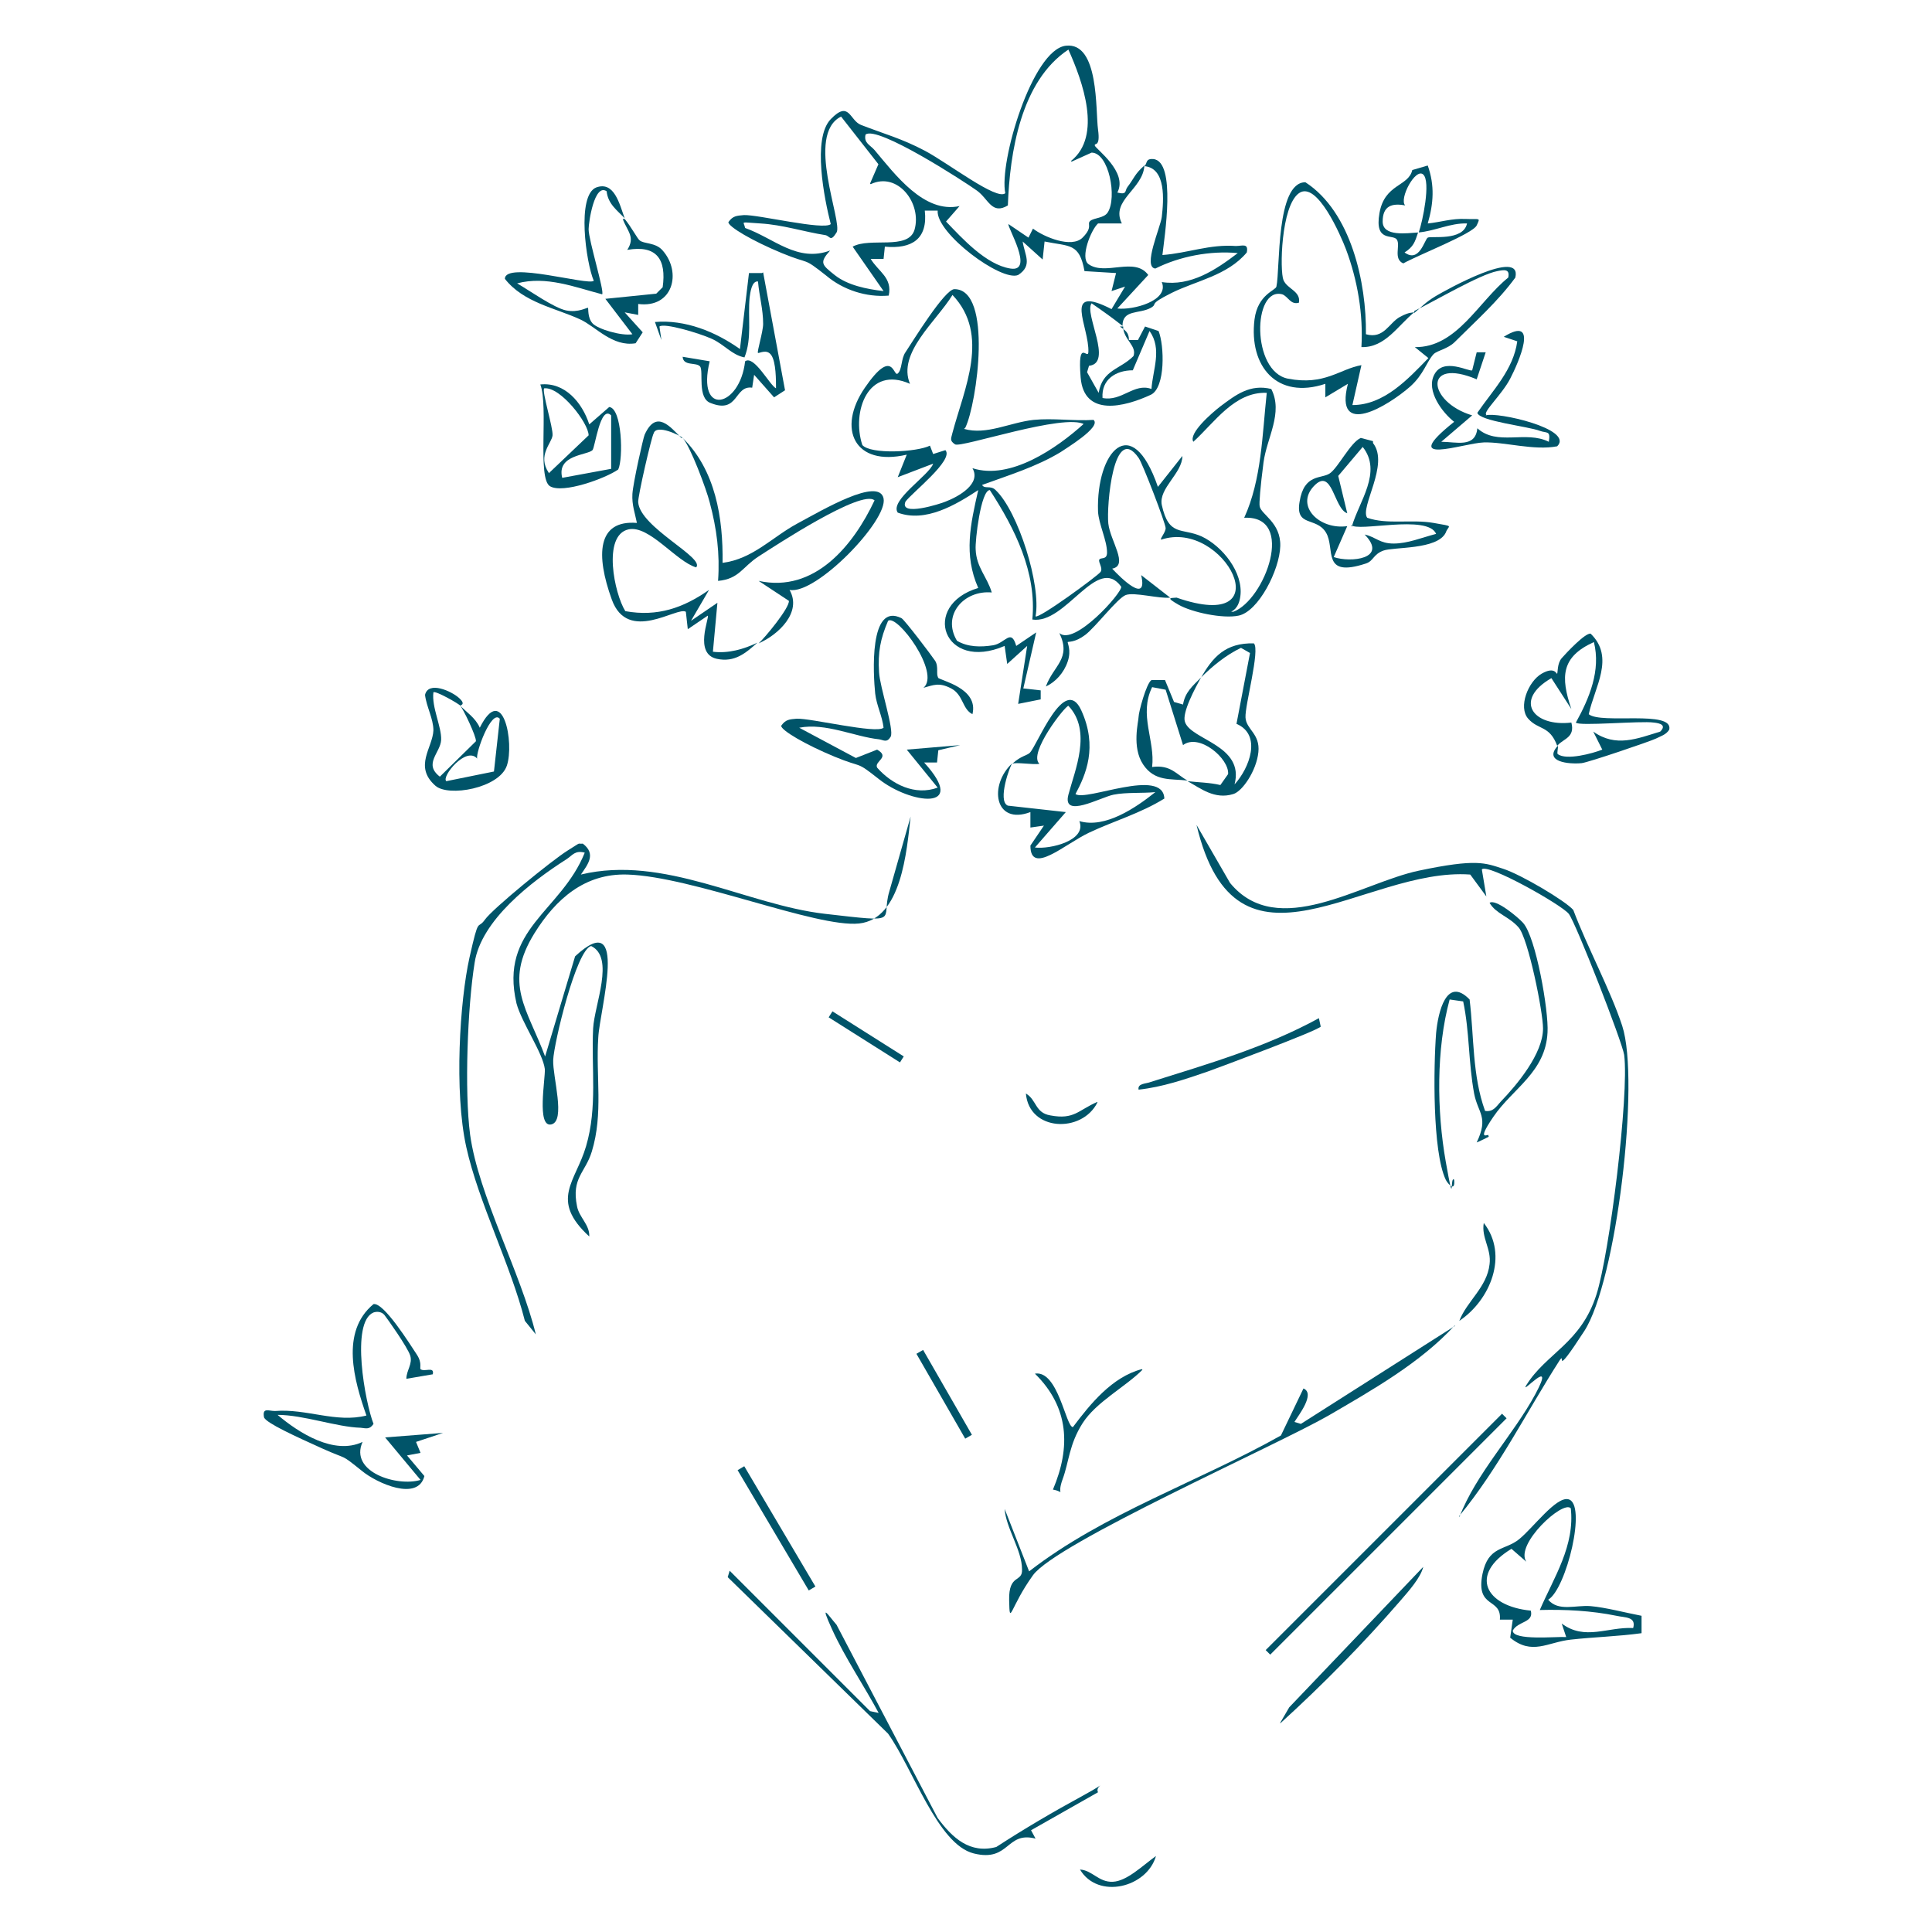 <svg xmlns="http://www.w3.org/2000/svg" id="uuid-b35c58f2-5984-40f7-91fe-21bae3c31135" viewBox="0 0 300 300"><defs><style>.uuid-baaec6d7-14be-4db7-847b-7a4edf06206b{fill:#005469;}</style></defs><path class="uuid-baaec6d7-14be-4db7-847b-7a4edf06206b" d="M173.9,50.7c.8.6,1.4.9,1.4,2.1h1.4s1.1-2.1,1.1-2.1l2.1.7c.9,2.2,1.1,8.8-1.2,9.9-4.1,1.9-10.4,3.5-10.9-2.7s1.1-2.7,1.2-3.9c.2-3.9-4.2-10.7,3.6-6.7l2.1-3.5-2.1.7.7-2.8-4.9-.3c-.8-4.4-2.3-3.8-6.2-4.6l-.3,2.8-3.1-2.8c.3,2.1,1.6,3.7-.7,5.2-2.6,1.1-12.8-6.5-12.5-10h-2c.5,4.4-2,6-6.2,5.6l-.2,1.9h-2c1.2,2,3.4,2.9,2.8,5.7-3.5.3-7.1-.9-9.7-3.1-3.8-3-2.3-1.6-6.9-3.5s-8.3-4.1-8.3-4.8c.7-1,1.3-1,2.4-1.1,2.2-.1,12.4,2.4,13.5,1.4-1-3.9-2.9-13.3,0-16.3s2.9.2,4.7.9c3.6,1.4,6.3,2.1,9.9,4s11.2,7.8,12.5,6.6c-1-4.8,4.2-22.3,9.4-22.9s4.6,10.1,5,13-.6,2-.5,2.5,5.2,4.1,3.5,7.3c1.6.4,1.1-.3,1.6-.9,1-1.3,1.1-2,2.6-3.3-.2,3.7-5.3,5.4-3.5,9h-3.7c-1.1,1-2.8,5.3-1.5,6.3,2.6,1.9,7.2-1.2,9.3,1.7l-4.8,5.2c2.4.3,8.1-1.2,6.9-4.1,4.5.7,8.4-1.9,11.8-4.5-4.3-.4-9,.5-12.8,2.4-2-.2.8-6.4,1-8,.3-2.6.7-7.6-2.7-7.9.5-.4.1-1.2,1.4-1.1,3.6.4,1.7,12.2,1.4,14.9,4-.3,7.3-1.7,11.4-1.4,1,0,2-.5,1.7,1-3,3.6-7.9,4.4-11.7,6.3s-2,1.6-3.2,2.3c-1.8,1-4.4.2-4.4,2.8-1.5-1.2-3.2-2.4-4.8-3.5-1.2,1.6,3.4,9.3-.4,9.7l-.3,1,1.8,3.2c.6-3.6,3.3-3.6,5.4-5.7.6-1.6-1.6-2.6-1.6-4.6ZM166.3,25c4.9-3.9,1.8-12.4-.4-17.3-7.4,4.9-9.1,16-9.4,24.2-2.5,1.5-3-1-4.8-2.3s-15.5-10.2-17.3-8.7c-.3,1.3.7,1.6,1.4,2.4,3.2,3.8,7.7,9.9,13.2,8.7l-2.1,2.4c2.5,2.6,6.2,6.7,10,7.3s-.6-6.6-.3-6.9l3.1,2.1.7-1.4c1.7,1.3,6,3.1,7.7,1.4s.6-2.1,1.2-2.6,2.1-.4,2.7-1.3c1.5-2.3.2-9.3-2.5-9.3l-3.1,1.4ZM135.1,28.5l1.3-3-5.8-7.4c-5.6,2.8.3,16.4-.7,18s-1,.5-1.8.4c-3.2-.5-6.6-1.6-10-1.8s-2.6-.4-2.4.7c4.5,1.6,8.1,5.4,13.2,3.5-1.7,1.9-1.3,2.2.7,3.8s5,2.2,7.6,2.5l-4.8-6.9c2.7-1.5,8.6.6,9.6-2.6,1.2-4.1-2.6-9.1-6.8-7.1ZM178.8,60.4c.2-3,1.7-6.2-.3-9l-2.6,6.1c-2.6,0-4.9,1.4-4.7,4.3,3,.6,4.9-2.4,7.6-1.4Z"></path><path class="uuid-baaec6d7-14be-4db7-847b-7a4edf06206b" d="M149.7,66.6c3.5,1,7.1-1,10.8-1.4,3-.3,6.3.2,9.3,0,1.3,1.1-4.4,4.5-5.1,5-3.8,2.3-8.1,3.6-12.2,5.1.4.7,1.3,0,2.1.8,3.5,3.3,7.1,14.8,6.2,19.6.4.5,9.7-6.3,10.1-6.9s-.4-1.5-.2-1.9,1.2.1,1.2-1.1c0-1.9-1.3-4.4-1.4-6.4-.3-9.2,5.2-15.7,9.3-3.8l3.8-4.8c0,2.7-3.7,5-3.2,7.6,1.1,5,3.1,3.5,6.2,4.9,3.2,1.5,6.5,5.6,6,9.3s-3.8,2.1-1.1,2.4c4.9-1.8,9.8-15,1.7-14.6,2.7-5.9,2.8-12.9,3.5-19.4-5-.2-8.1,4.6-11.4,7.6-.8-1.3,2.9-4.5,4.2-5.5,2.4-1.8,4.6-3.5,7.9-2.7,1.9,3.7-.7,7.6-1.2,11.4s-.7,6.4-.6,6.8c.2,1.3,3.3,2.5,3.2,6.2s-3.4,10.2-6.5,10.8c-2.4.5-7.2-.5-9.3-1.7s-1.2-1-.3-1.1c16.7,5.8,7.4-12.3-2.4-9-.2-.2.7-1.1.7-1.8s-3.6-10.1-4.2-10.9c-3.9-5.6-5,7.5-4.7,10.2s3.2,6.5.6,7c1.2,1.3,5.6,5.7,4.5,1l4.5,3.5c-1.7.2-5.6-.9-6.9-.4s-4.7,5-6.3,6.2-2.6,1-2.7,1.1.6,1.2,0,3-1.9,3.2-3.4,3.9c1.2-3.3,4-4.3,2.1-8.3,2.3,2.1,9.8-6.3,9.6-7.2-3.7-5.1-8.6,5.9-13.8,5.1.7-7.3-2.7-14.1-6.6-20.1-1.4,0-2.3,7.9-2.2,9.2.1,2.8,1.8,4.3,2.5,6.7-4.3-.4-7.8,3.5-5.4,7.5,1.7,1,3.7,1,5.6.7s2.8-2.7,3.6.1l3.1-2.1-2,8.7,2.7.3v1.4s-3.5.7-3.5.7l1.4-9-3.1,2.8-.4-2.8c-9.5,4.1-13.1-6.3-4.1-9-2.3-5.2-1.2-9.9,0-15.2-3.5,2.3-8.2,5.1-12.5,3.5-1.3-1.9,4.9-5.8,5.5-7.6l-5.5,2.1,1.4-3.5c-8.1,1.9-10.9-4-6.5-10.4s4.4-1.6,5.1-2.2.5-2.3,1.2-3.3c1.2-1.8,6.1-9.8,7.6-9.8,6,0,3.5,17.8,1.7,21.5ZM168.4,65.9c-3.1-1.8-19.2,3.7-20.1,3.1s-.6-.9-.4-1.8c1.8-6.8,5.9-15.2,0-21.4-2.5,4.1-8.6,9-6.6,13.8-6.5-2.9-9.1,4.3-7.4,9.5,1.3,1.5,8.5,1.1,10.5.1l.5,1.3,1.9-.6c1.4,1.5-5.3,6.7-6.2,8-1,2.4,5.5.3,6.2,0,2.1-.8,5.6-2.8,4.2-5.2,5.9,1.9,13.1-3.1,17.3-6.9Z"></path><path class="uuid-baaec6d7-14be-4db7-847b-7a4edf06206b" d="M219.6,48.6c1.1-.9,1.8-1.7,3.3-2.6s13.5-7.6,12.4-2.9c-2.7,3.7-6.2,6.8-9.4,10-1.1,1.1-2.7,1.3-3.3,1.9-1.1,1.2-1.5,3.1-3.6,5-3.4,3-11.9,8.2-9.7-.4l-3.5,2.1v-2.1c-7.5,2.5-11.9-2.7-11-10,.5-3.9,3.3-4.5,3.4-5.1.6-2.7-.1-16.2,4.5-16.2,7.1,4.6,9.5,15.6,9.4,23.6,2.8.8,3.6-1.8,5.3-2.7s1.8-.5,2.3-.8c-2.7,2.2-4.6,5.6-8.3,5.5.3-5.1-.6-10.4-2.4-15.2-.8-2.1-4.5-10.7-7.3-8.7s-3,12.1-2.4,13.5,2.7,1.7,2.4,3.5c-1.3.4-1.7-1-2.6-1.3-4.6-1.2-4.8,12,.9,13.1s8-1.5,11.4-2.1l-1.4,6.2c4.9,0,8.6-4,11.8-7.3l-2.1-1.7c6.5.1,9.9-7.1,14.5-10.8.3-1.4-.7-1.2-1.7-1-2.7.5-9.8,4.7-12.9,6.2Z"></path><path class="uuid-baaec6d7-14be-4db7-847b-7a4edf06206b" d="M226.6,235.6c2.6-6.8,8.4-12.8,11.8-19.1s-2.5.4-1.4-1.4c3.1-5,8.5-6.5,10.9-14.1,2-6.2,5.1-31,4.3-37.2-.3-2-7.5-20.5-8.6-21.9s-12.6-7.9-13.5-6.9l.7,4.2-2.5-3.4c-16.5-1.2-36.3,18.4-42.5-7.7l5.2,9c7.4,9,20.3,0,29.3-1.9s10.3-1.2,13.1-.3,9.7,5,10.9,6.4c2.1,5.6,5.8,12.5,7.6,18,2.8,8.6-.9,39.7-5.9,47.4s-2.8,3.1-3.8,4.5c-5.2,8.1-9.5,16.8-15.6,24.2Z"></path><path class="uuid-baaec6d7-14be-4db7-847b-7a4edf06206b" d="M97,34c1,1.2,2,3.1,2.3,3.3.6.6,2.5.3,3.6,1.6,3,3.4,1.6,9-3.8,8.3v1.7s-2.1-.4-2.1-.4l2.8,3.1-1.1,1.7c-3.6.6-6.2-2.6-8.6-3.7-3.9-1.8-8.8-2.6-11.7-6.3,0-2.8,13,1.1,13.8.3-1.2-2.8-2.7-13.3.4-14.5,2.8-1,3.6,2.6,4.4,4.8-1.1-1.2-2.6-2.2-2.8-4.2-1.9-1.3-2.8,4.8-2.8,5.9,0,1.7,2.5,9.7,2.1,10.1-4.2-1.1-8.7-2.9-13.2-1.7,1.9,1.1,5.7,3.8,7.6,4.2s3.3-.5,3.4-.4-.1,1.5.7,2.4,4.5,2,6.2,1.7l-4.2-5.5,7.9-.8,1-1c.6-4.3-.9-6.6-5.5-5.8,1.3-2,0-2.9-.7-4.8Z"></path><path class="uuid-baaec6d7-14be-4db7-847b-7a4edf06206b" d="M157.3,118.5c1.2-1.1,2.2-1.2,2.6-1.6,1.2-1.2,5.4-12.3,8-6.6s.7,10-.9,13c1.6,1.2,13.6-4.2,13.8.7-3.7,2.3-7.9,3.5-11.7,5.3s-9.1,6.7-9.1,2l2.1-3.1-2.1.3v-2.4c-5.6,2.1-6.5-4.2-2.8-7.6-.3.2-2.4,5.9-.7,6.6l9,1-4.8,5.5c2.4.3,8.1-1.1,6.9-4.1,4,1.2,8.8-2.1,11.8-4.5-2,.2-4.5,0-6.5.4s-8,3.8-7,0,3.7-9.9,0-13.8c-.5,0-6.3,7.4-4.5,9-.9.2-3.7-.3-4.2,0Z"></path><path class="uuid-baaec6d7-14be-4db7-847b-7a4edf06206b" d="M186.4,105.4c1.9-3.4,3.9-5.6,8.3-5.5,1,1-1.4,9.6-1.3,11.5s2.3,2.5,2,5.4-2.5,6.1-3.9,6.5c-2.9.9-5.1-.9-7.1-2,1.7.2,3.4.2,5.1.6l1.2-1.7c.2-2.4-4.5-6.4-7-4.5l-2.7-8.6-2.1-.4c-2.1,4.3.5,8.3,0,12.4,2.9-.4,3.8,1.2,5.5,2.1-2.6-.3-5.1.2-6.9-2.5s-.7-6.7-.7-7.4,1.2-5.2,2-5.7h2.1s1.4,3.4,1.4,3.4l1.4.4c.3-1.9,1.5-2.9,2.8-4.2-.9,1.6-3,5.5-2.5,6.9.9,2.8,9.3,3.6,7.7,9.7,2.3-2.5,4.3-7.7.3-9.4l2.1-11-1.4-.8c-2.3,1.1-4.4,2.8-6.2,4.6Z"></path><path class="uuid-baaec6d7-14be-4db7-847b-7a4edf06206b" d="M225.9,205.8c-5.3,5.8-12.9,10.1-19.6,14-8.2,4.7-42.3,19.8-45.9,24.8s-3.6,8.1-3.7,3.9,2.1-2.7,2-4.8c0-3-2.5-6.4-2.7-9.4l3.8,9.7c11.6-9,26.3-13.9,39.1-21.1l3.5-7.3c1.9.8-.8,4.2-1.4,5.2l1,.3,23.9-15.2Z"></path><path class="uuid-baaec6d7-14be-4db7-847b-7a4edf06206b" d="M254.9,250.9v2.7c-3.6.5-7.4.6-11,1s-6,2.5-9.4-.3l.4-2.8h-2c.3-3.5-3.8-1.6-2.7-7.1.9-4.4,3.5-3.6,5.7-5.4s5.7-6.6,7.6-6.2c3,.6-.3,14-3.1,15.6,1.6,1.9,4.3.8,6.6,1s5.3,1,7.9,1.5ZM243.9,234.2c-1.2-1.3-8.7,5.6-6.9,8.3l-2.3-2c-6.6,4-4.1,8.9,3,9.6.5,1.9-2,1.6-2.8,3.1,0,1.6,6.8.9,8.3,1l-.7-2.1c3.6,2.7,7.1.5,11.1.7.5-1.8-1.3-1.6-2.6-1.9-3.9-.8-8-1-11.9-.9,2.2-5.1,5.5-10,4.8-15.9Z"></path><path class="uuid-baaec6d7-14be-4db7-847b-7a4edf06206b" d="M106,68c5.1,5,6.3,12.4,6.2,19.4,4.7-.6,7.7-4,11.6-6.1s12.7-7.3,13.4-3.9-10.5,15-14.6,14.2c2,3.5-1.8,7-4.8,8.3,1-.9,4.8-5.5,4.7-6.6l-4.7-3.1c8.7,1.9,14.7-5.5,18-12.5-2-1.8-15.5,7.1-18,8.7s-3,3.5-6.3,3.8c.3-4.2-.2-8.1-1.3-12.2-.5-2-3-8.7-4.2-10Z"></path><path class="uuid-baaec6d7-14be-4db7-847b-7a4edf06206b" d="M106,68c-.4-.4-4.1-2.2-4.5-.7-.3.4-2.5,9.9-2.4,10.7.3,3.9,10.4,8.6,9,10.1-3.1-.9-7.3-6.6-10.5-5.9-4.1.9-2.2,10-.5,12.7,5,.9,9-.5,13-3.3l-2.8,4.8,4.1-2.8-.7,7.6c2.4.3,4.8-.4,6.9-1.4-1.8,1.6-3.5,3.1-6.3,2.5-3.6-.8-1.1-6.4-1.4-6.7l-3.1,2.1-.3-2.7c-1.3-.9-9,5-11.5-1.9s-2.3-12.4,3.9-11.9c-.3-1.5-.8-2.8-.7-4.5s1.7-8.8,1.9-9.2c1.8-4,4-1.2,5.7.5Z"></path><path class="uuid-baaec6d7-14be-4db7-847b-7a4edf06206b" d="M145.6,105.2c.4.5,6.4,1.6,5.4,5.7-1.6-.8-1.4-3-3.3-4s-2.8-.5-4.3-.1c2.7-2.3-4.1-11.5-5.5-10.4-1.2,2.8-1.6,4.9-1.4,8,.1,2.2,2.4,9,1.8,10s-1.1.5-1.8.4c-3.8-.4-8.3-2.6-12.4-1.8l8.8,4.7,3.3-1.3c2.1,1.2-.5,1.8,0,2.8,2.3,2.6,5.9,4.4,9.4,3.1l-4.8-5.9,8.3-.7-3.4.8-.2,1.9h-2c7,7.7-2.2,6.4-7,2.6-3.8-3-2.3-1.6-6.9-3.5s-8.3-4.1-8.3-4.8c.7-1,1.3-1,2.4-1.1,2.2-.1,12.4,2.4,13.5,1.4-.2-1.8-1.1-3.5-1.3-5.3-.3-2.9-1-14.3,4.1-11.7.5.3,4.6,5.7,5.2,6.6s.1,2.2.5,2.6Z"></path><path class="uuid-baaec6d7-14be-4db7-847b-7a4edf06206b" d="M241.8,115.8c-1.2-3.2-2.9-2.4-4.5-4.2s0-5.8,2.1-7,2.3.2,2.4,0,0-1.6.7-2.4,3.7-4,4.5-3.8c3.8,3.7.6,8.3-.3,12.5,1.9,1.6,13.2-.7,12.5,2.4-.5.8-1.3,1-2.1,1.4s-10.5,3.7-11.5,3.8c-2,.2-6-.2-3.7-2.7.1.3-.2,1.2,0,1.3,1.3,1,5.4-.1,6.9-.7l-1.4-2.8c3.5,2.5,6.8,1.1,10.4,0,1-1,0-1.3-1-1.4-2-.3-11.7.6-12.1,0,2.1-3.8,3.9-8.1,2.8-12.5-5.1,2.3-5.2,5.4-3.5,10.4l-3.1-4.8c-5.9,3.4-2.9,7.6,3.1,6.9.6,2.3-1.2,2.5-2.1,3.5Z"></path><path class="uuid-baaec6d7-14be-4db7-847b-7a4edf06206b" d="M213.2,68.8c2.6,3.3-2.1,10-.9,11.6,3.1,1.1,6.9.2,10.3.8s2.3.3,1.9,1.5c-1.3,2.7-8.1,2.2-9.7,2.8s-1.5,1.6-2.7,2c-7,2.3-4.7-2.3-6.2-4.8s-4.8-.8-4.1-4.8c.7-4.4,3.4-3.5,4.7-4.4s3.2-4.8,4.8-5.5l1.9.5ZM209.9,81.8c1.1-3.9,4.8-8.5,1.7-12.4l-3.8,4.5,1.4,5.8c-2.1-.7-2.3-7.3-5.2-4.2s.9,6.8,5.2,6.2l-2.1,4.8c2.6.9,8.5.3,4.8-3.5,1.8.4,2.3,1.4,4.5,1.4s4.3-.9,6.6-1.5c-1.3-3.1-12.3-.2-13.2-1.4Z"></path><path class="uuid-baaec6d7-14be-4db7-847b-7a4edf06206b" d="M230.7,64.5c1.7-.6,13.8,2.1,11.1,4.8-3.6.7-8.2-.7-11.4-.6s-13.5,3.9-4.6-3.2c-1.8-1.4-4.4-4.8-3.1-7.3,1.4-2.8,5.5-.4,5.9-.7l.7-2.8h1.4s-1.4,4.2-1.4,4.2c-8.3-3.5-7.7,3.5-.7,5.6l-4.8,4.1c2.3,0,5.3,1,5.6-2.1,3.1,2.8,7.5.3,11.1,2.1.3-1.8-.3-1.3-1.4-1.7-1.8-.7-9.4-1.5-9.7-2.8,2.4-3.5,5.6-6.7,6.2-11.1l-2.1-.7c5.6-3.5,2.3,4,1,6.5s-4.3,5.2-3.7,5.6Z"></path><path class="uuid-baaec6d7-14be-4db7-847b-7a4edf06206b" d="M84.6,164.2l4.7-15.7c8.5-7.9,3.8,8.4,3.6,12.6-.4,6,.8,11.8-1,17.7-1,3.3-3.2,4.1-2.3,8.5.3,1.7,2,2.9,1.9,4.7-6.2-5.7-2.1-8.5-.5-14,1.8-6.1.8-12.1,1.1-18.3.2-3.7,3.4-11-.3-12.8-2.3.5-5.8,15.1-5.9,17.7s2,9.5-.3,10-.9-7.1-1-8.6c-.3-2.5-3.6-7.2-4.4-10.2-2.7-11.6,6.9-14.2,10.6-23.4-1.5-.4-1.9.4-2.8,1-5.5,3.5-13.3,9.5-14.3,16.1-1.1,6.8-1.6,19.9-.7,26.7,1.3,9.4,7.9,21.5,10.2,31l-1.7-2.1c-2.2-8.7-7.2-18.4-9.1-27s-1-22.7.5-29.4,1.2-4.2,2.4-5.9,10.4-9.2,12.8-10.7,1.4-1,2.4-1.1c2.1,1.6.8,3.2-.3,4.8,12.9-3.1,25.7,4.7,37.9,6.1s8.6,1.1,10-3.5l3.3-11.6c-.6,5.3-1.4,15.9-8,16.6s-25.9-7.3-36-7.6c-6.6-.2-11.1,3.8-14.4,9.1-4.9,7.9-1.1,11.7,1.7,19.3Z"></path><path class="uuid-baaec6d7-14be-4db7-847b-7a4edf06206b" d="M65.3,212.6c.6.5,2.2-.5,1.9.8l-4.1.7c0-1.3,1-2.3.6-3.6s-3.6-5.8-4-6.3-1.1-.6-1.7-.4c-3.6,1.5-1.3,14,0,17.3-.6.9-1.1.7-2,.6-3.7-.1-8.9-2-12.9-2,3.3,2.8,8.8,6.3,13.2,4.2-2.1,4.7,5.4,7,9,5.9l-5.5-6.6,9-.7-4.2,1.4.7,1.7-2.1.4,2.7,3.2c-1,4-7.4,1.1-9.7-.8-3.5-2.8-2-1.6-6.2-3.5s-8.6-3.9-9-4.8c-.3-1.6.7-1,1.7-1,4.9-.4,9.5,1.9,14.2.7-1.9-5.4-4.1-13,1.1-17.3,1.6-.3,5.7,6.3,6.7,7.8s.3,2.2.7,2.4Z"></path><path class="uuid-baaec6d7-14be-4db7-847b-7a4edf06206b" d="M71.4,109.5c1,1.1,2.4,1.9,3.1,3.5,3.6-7.2,5.4,2.4,4.2,5.9s-9.1,4.9-11.1,3.1c-3.4-3-.4-5.9-.3-8.6,0-1.8-1.1-3.7-1.3-5.5.5-2.2,4.1-.6,5.3.5s0,1.1.2,1.2c-.2-.3-3.9-2.4-4.2-2.1-.3,2.3,1.3,5.4,1.2,7.4s-2.8,3.7-.2,5.7l5.6-5.5c.1-.7-2-5.1-2.5-5.6ZM77.6,111.6c-1.3-1.5-3.8,5.4-3.5,6.2-1.7-2-5.6,2.8-4.8,3.5l7.4-1.5.9-8.1Z"></path><path class="uuid-baaec6d7-14be-4db7-847b-7a4edf06206b" d="M91.5,65.9l3.1-2.7c2,.2,2.2,8,1.4,9.7-2,1.4-8.6,3.8-10.6,2.6s-.2-12.4-1.5-15.8c3.8-.4,6.5,2.8,7.6,6.2ZM85.2,73.5l6.2-5.9c0-1.9-4.4-7.6-6.9-7.3-.4.4,1.4,6.1,1.3,7.3s-2.4,3.1-.6,5.8ZM94.9,64.5c-1.7-1.7-2.5,5-2.9,5.4-.8.8-5.6.7-4.7,4.3l7.6-1.4v-8.3Z"></path><path class="uuid-baaec6d7-14be-4db7-847b-7a4edf06206b" d="M221.7,25.7c1.1,3.1.9,5.9,0,9,2-.2,3.7-.8,5.9-.7s2.3-.3,1.7,1-9.1,4.6-11.4,5.9c-1.6-.7-.4-2.8-1-3.7s-3.5.5-2.7-4.1,4.5-4.1,5.1-6.7l2.4-.7ZM220.3,36.1c.6-1.7,1.9-7.9.7-9s-3.8,3.8-2.8,4.8c-2.1-.4-3.5.1-3.5,2.5s3.8,1.8,5.5,1.7c-.5,1.5-.7,2.2-2.1,3.1,2.3,1.7,3.1-2,3.6-2.3s5.5.6,6.1-2.2c-2.6-.1-5,1.2-7.6,1.4Z"></path><path class="uuid-baaec6d7-14be-4db7-847b-7a4edf06206b" d="M231.2,176.5c0,0-1.8.9-1.9.9,1.9-4,.2-4.5-.4-7.6-.9-4.9-.7-9.6-1.7-14.3l-2.1-.3c-2.1,7.7-2,17.3-.6,25.2s.6,2,1.3,2.8c.2,2-1,.6-1.3,0-2.1-4.4-1.9-17.6-1.5-22.8.3-3.2,1.6-8.9,5.2-5.2.7,5.8.4,11.8,2.4,17.3,1.2.2,1.7-.6,2.4-1.4,2.6-2.7,6.6-7.5,6.6-11.4,0-2.6-2.3-14-3.8-15.7s-3.5-2.1-4.5-3.8c.9-.7,4.4,2.2,5.2,3.1,2,2.2,4,13.7,3.8,17-.3,6.2-5.4,8.7-8.4,13.1s-.4,2.3-.8,3Z"></path><rect class="uuid-baaec6d7-14be-4db7-847b-7a4edf06206b" x="189.3" y="237.7" width="51.9" height="1" transform="translate(-105.4 222) rotate(-45)"></rect><path class="uuid-baaec6d7-14be-4db7-847b-7a4edf06206b" d="M136.5,266.1c-2.3-4.3-5.3-8.7-7.3-13.1s-.6-2.2.7-.7l15.7,30c2.3,3.1,5,5.6,9.1,4.5,4.3-2.8,8.9-5.5,13.5-8s1.7-1.5,2.3-.5l-10.4,5.9.7,1.3c-4.6-1.2-4,3.7-9.6,2.3s-9.4-13.1-13.3-18.6l-24.9-24.3.3-1,21.8,21.8,1.4.3Z"></path><path class="uuid-baaec6d7-14be-4db7-847b-7a4edf06206b" d="M118.5,42.3l3.4,18.3-1.7,1.1-3.1-3.5-.3,2c-2.8-.4-2.1,4.1-6.4,2.4-2.2-.7-1.1-5-1.7-5.7s-2.6,0-2.7-1.5l4.2.7c-2.1,8.7,4.7,7.2,5.5,0,1.4-1,3.8,3.7,4.8,4.2,0-1.3,0-4-.7-5.1s-1.9-.3-2.1-.4.8-3.3.8-4.5c0-2.3-.6-4.3-.8-6.6-1-.1-1.2,1.8-1.3,2.5-.3,3.1.4,6.3-.8,9.3-2-.4-3.1-2-5.1-2.9s-7.4-2.5-8.1-1.9l.3,2.1-1-2.8c4.7-.4,9.4,1.5,13.2,4.2l1.4-11.8h2Z"></path><path class="uuid-baaec6d7-14be-4db7-847b-7a4edf06206b" d="M205.1,159.4c-.6.7-15.4,6.2-17.6,7-3.5,1.2-7,2.4-10.7,2.8-.2-1,1.2-.9,1.9-1.2,8.9-2.8,17.9-5.4,26.1-9.9l.3,1.4Z"></path><path class="uuid-baaec6d7-14be-4db7-847b-7a4edf06206b" d="M177.4,212.7c-2.7,2.7-7.2,5-9.3,8.3s-2.1,6-3.1,8.7.6,2-1.5,1.6c2.8-6.6,2.5-12.8-2.8-18,3.6-.6,4.8,8.3,5.9,8.3,2.7-3.6,6.1-7.8,10.7-9Z"></path><rect class="uuid-baaec6d7-14be-4db7-847b-7a4edf06206b" x="120" y="226.4" width="1.2" height="21.7" transform="translate(-104 94.5) rotate(-30.6)"></rect><path class="uuid-baaec6d7-14be-4db7-847b-7a4edf06206b" d="M198.8,267.5l1.4-2.4,20.8-21.8c-.4,1.7-2.3,3.8-3.5,5.2-5.8,6.7-12.1,13.1-18.7,19.1Z"></path><path class="uuid-baaec6d7-14be-4db7-847b-7a4edf06206b" d="M226.6,205.1c1.2-3.1,4.3-5.2,4.7-8.8.3-2.4-1.3-4.1-.9-6.4,3.9,5,1,12-3.8,15.2Z"></path><rect class="uuid-baaec6d7-14be-4db7-847b-7a4edf06206b" x="146" y="208.9" width="1.2" height="15.2" transform="translate(-88.4 101.9) rotate(-29.9)"></rect><path class="uuid-baaec6d7-14be-4db7-847b-7a4edf06206b" d="M170.4,171.2c-2.4,4.8-10.6,4.5-11.1-1.4,1.7,1,1.4,3,3.8,3.4,3.7.7,4.3-.8,7.3-2.1Z"></path><path class="uuid-baaec6d7-14be-4db7-847b-7a4edf06206b" d="M167.7,290.3c1.9.1,2.9,2,5.1,1.9s4.6-2.5,6.7-4c-1.4,4.9-9,6.8-11.8,2.1Z"></path><rect class="uuid-baaec6d7-14be-4db7-847b-7a4edf06206b" x="133.9" y="154.3" width="1.1" height="13.1" transform="translate(-73.3 188.7) rotate(-57.7)"></rect></svg>